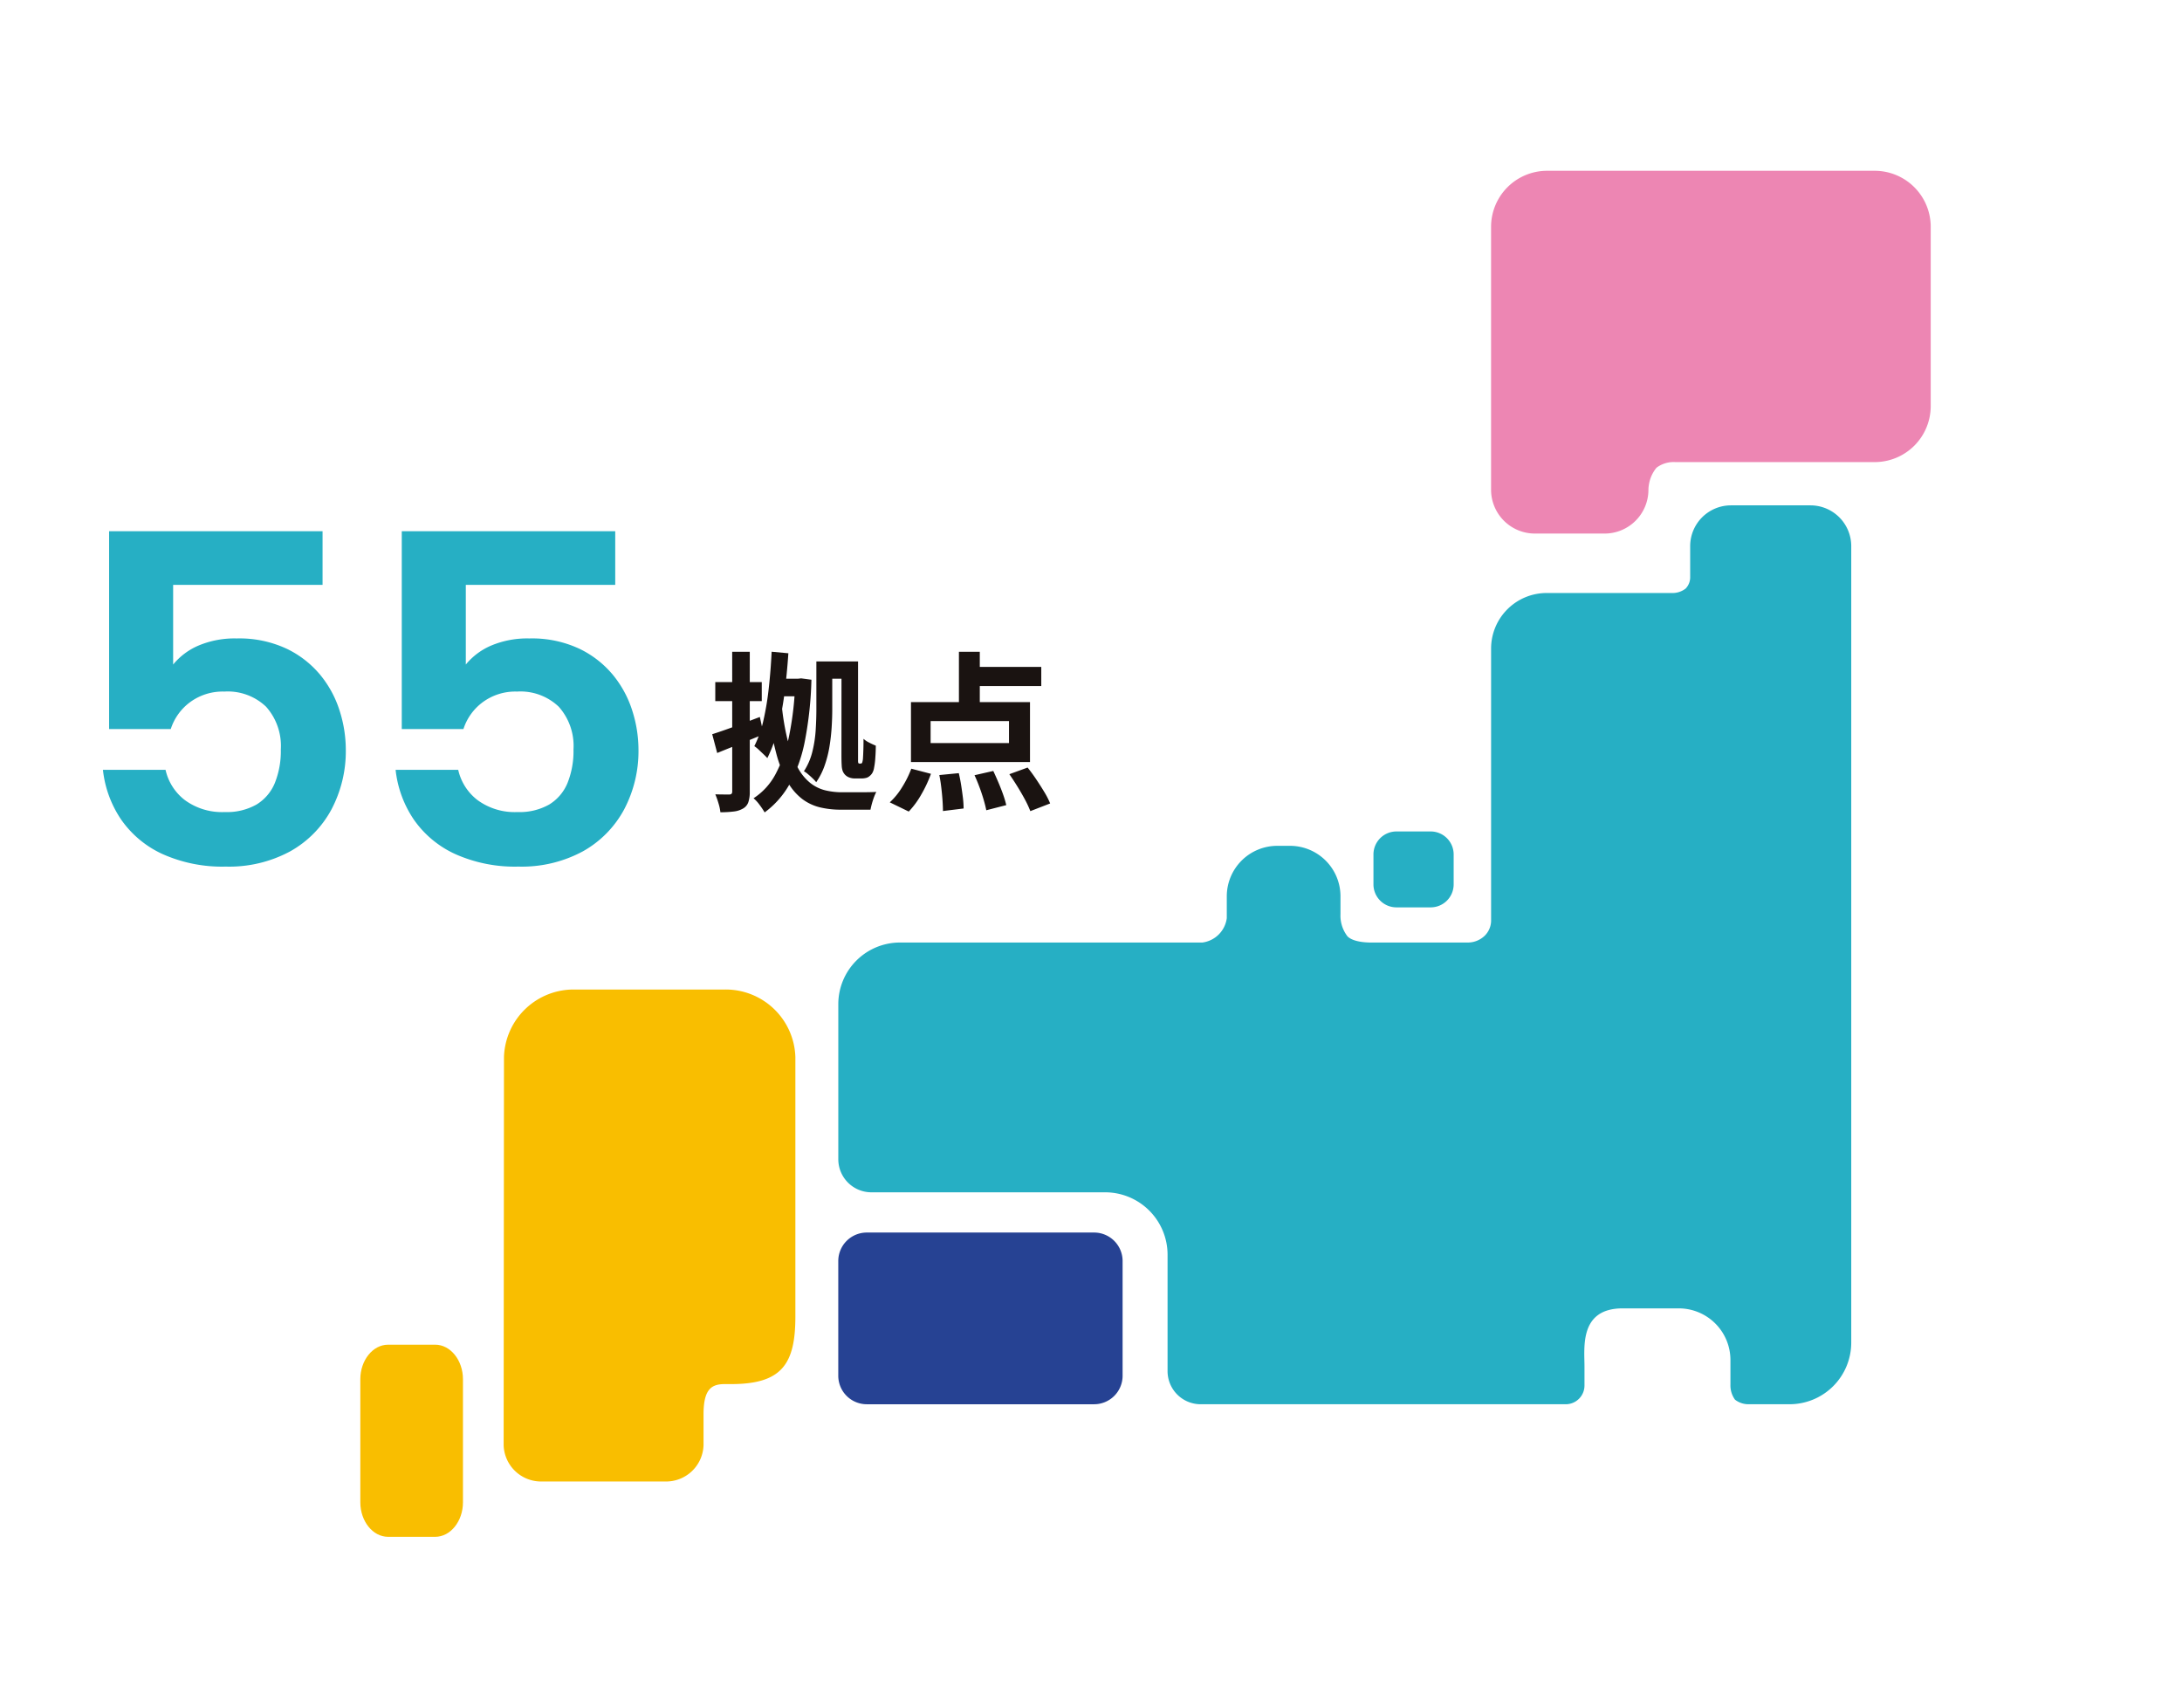 <svg xmlns="http://www.w3.org/2000/svg" xmlns:xlink="http://www.w3.org/1999/xlink" width="230" height="180" viewBox="0 0 230 180">
  <defs>
    <clipPath id="clip-path">
      <rect id="長方形_7758" data-name="長方形 7758" width="165.533" height="144" fill="#264293"/>
    </clipPath>
  </defs>
  <g id="pict_base" transform="translate(-747 -1664)">
    <rect id="長方形_7386" data-name="長方形 7386" width="230" height="180" transform="translate(747 1664)" fill="#fff"/>
    <path id="パス_5536" data-name="パス 5536" d="M-5.724-14.274H-3.8v1.818H-5.724Zm-5.364,1.818H-8.5V-10.6h-2.592Zm-.576-2.844,1.764.162q-.144,2.142-.4,4.167A34.043,34.043,0,0,1-11-7.191a14.567,14.567,0,0,1-1.116,3.105q-.144-.162-.4-.405t-.513-.486a3.324,3.324,0,0,0-.459-.369,11.715,11.715,0,0,0,.972-2.772,29.944,29.944,0,0,0,.558-3.42Q-11.754-13.374-11.664-15.3Zm4.716,1.026h1.674v5.058q0,.864-.063,1.881a20.273,20.273,0,0,1-.234,2.052,11.615,11.615,0,0,1-.513,2,7.269,7.269,0,0,1-.882,1.737,3.957,3.957,0,0,0-.369-.4q-.243-.234-.5-.45A2.262,2.262,0,0,0-8.262-2.7a6.669,6.669,0,0,0,.891-2.061A12.758,12.758,0,0,0-7.02-7.047q.072-1.161.072-2.169Zm-3.618,4.932a26.142,26.142,0,0,0,.7,3.807A10.914,10.914,0,0,0-8.856-2.988,5.236,5.236,0,0,0-7.569-1.449a4.137,4.137,0,0,0,1.548.756A7.442,7.442,0,0,0-4.23-.486h1.764q.576,0,1.08-.009T-.63-.522A4.543,4.543,0,0,0-.882.054Q-1.008.4-1.1.738t-.144.612H-4.374A9.265,9.265,0,0,1-6.588,1.1,5.1,5.1,0,0,1-8.469.2,6.027,6.027,0,0,1-10-1.611,12.763,12.763,0,0,1-11.178-4.59,31.318,31.318,0,0,1-12.006-9Zm1.386-3.114h.306l.324-.036,1.08.144a38.647,38.647,0,0,1-.684,6.426,15.66,15.66,0,0,1-1.6,4.545A9.411,9.411,0,0,1-12.4,1.638a8.686,8.686,0,0,0-.531-.792,3.961,3.961,0,0,0-.639-.7,6.837,6.837,0,0,0,2.331-2.565A14.906,14.906,0,0,0-9.8-6.543,32.649,32.649,0,0,0-9.18-12.1ZM-4.3-14.274h1.746V-3.861a1.105,1.105,0,0,0,.018.261.128.128,0,0,0,.126.09h.126a.177.177,0,0,0,.162-.09,1.944,1.944,0,0,0,.09-.54q.018-.252.036-.774T-1.98-6.12a2.7,2.7,0,0,0,.6.4A7.471,7.471,0,0,0-.684-5.4q0,.63-.054,1.323a7.382,7.382,0,0,1-.126,1,1.625,1.625,0,0,1-.171.531,1.2,1.2,0,0,1-.3.351.882.882,0,0,1-.387.2,1.96,1.96,0,0,1-.459.054h-.738a1.635,1.635,0,0,1-.549-.1,1.166,1.166,0,0,1-.477-.315,1.252,1.252,0,0,1-.225-.36,2.021,2.021,0,0,1-.108-.594q-.027-.4-.027-1.1ZM-17.928-6.606q.972-.306,2.313-.8t2.709-1.017l.4,1.818q-1.242.522-2.52,1.026t-2.376.954Zm.324-5.49h4.9v2h-4.9Zm1.782-3.2h1.854V-.558A3.388,3.388,0,0,1-14.121.567a1.23,1.23,0,0,1-.549.657,2.46,2.46,0,0,1-.963.315,10.669,10.669,0,0,1-1.431.081,4.871,4.871,0,0,0-.2-.936A8.617,8.617,0,0,0-17.6-.27q.486.018.909.018h.585q.288,0,.288-.306Zm23.9,0h2.2v6.264h-2.2ZM5.094-7.992V-5.67h8.262V-7.992Zm-2.07-2H15.57v6.318H3.024ZM9.108-13.7h7.65v2.016H9.108ZM6.012-2.3l2.052-.2q.144.594.252,1.287T8.5.108a9.956,9.956,0,0,1,.072,1.116l-2.178.27q0-.468-.045-1.125T6.219-.99Q6.138-1.692,6.012-2.3Zm3.708.018,1.98-.45q.27.576.549,1.233t.495,1.269a9.614,9.614,0,0,1,.324,1.1l-2.106.54q-.09-.468-.279-1.116t-.441-1.323Q9.99-1.71,9.72-2.286Zm3.672-.108,1.926-.7q.45.558.909,1.242t.855,1.341a8.418,8.418,0,0,1,.612,1.2l-2.088.81A10.556,10.556,0,0,0,15.048.3q-.36-.675-.8-1.386T13.392-2.394ZM3.06-2.97l2.07.54A13.344,13.344,0,0,1,4.122-.27,9.027,9.027,0,0,1,2.79,1.548l-2-.972A7.28,7.28,0,0,0,2.07-.99,10.9,10.9,0,0,0,3.06-2.97Z" transform="translate(840 1748)" fill="#1a1311"/>
    <path id="パス_5535" data-name="パス 5535" d="M-5-35v5.65H-20.75v8.4a7.024,7.024,0,0,1,2.675-2,9.8,9.8,0,0,1,4.025-.75,11.743,11.743,0,0,1,5.3,1.1,10.478,10.478,0,0,1,3.575,2.825,11.3,11.3,0,0,1,2,3.775,13.527,13.527,0,0,1,.625,3.95,13.164,13.164,0,0,1-1.525,6.4,11.046,11.046,0,0,1-4.35,4.4A13.536,13.536,0,0,1-15.2.35,15.38,15.38,0,0,1-21.875-.975,10.749,10.749,0,0,1-26.225-4.6,11.548,11.548,0,0,1-28.15-9.85h6.6a5.533,5.533,0,0,0,2.05,3.2A6.629,6.629,0,0,0-15.3-5.4a6.31,6.31,0,0,0,3.35-.8,4.786,4.786,0,0,0,1.925-2.275A9.006,9.006,0,0,0-9.4-12a6.2,6.2,0,0,0-1.55-4.5,5.843,5.843,0,0,0-4.4-1.6,5.8,5.8,0,0,0-3.625,1.125A5.693,5.693,0,0,0-21-14.15h-6.5V-35Zm30.85,0v5.65H10.1v8.4a7.024,7.024,0,0,1,2.675-2A9.8,9.8,0,0,1,16.8-23.7a11.743,11.743,0,0,1,5.3,1.1,10.478,10.478,0,0,1,3.575,2.825,11.3,11.3,0,0,1,2,3.775,13.527,13.527,0,0,1,.625,3.95,13.164,13.164,0,0,1-1.525,6.4,11.046,11.046,0,0,1-4.35,4.4A13.536,13.536,0,0,1,15.65.35,15.38,15.38,0,0,1,8.975-.975,10.749,10.749,0,0,1,4.625-4.6,11.548,11.548,0,0,1,2.7-9.85H9.3a5.533,5.533,0,0,0,2.05,3.2,6.629,6.629,0,0,0,4.2,1.25,6.31,6.31,0,0,0,3.35-.8,4.786,4.786,0,0,0,1.925-2.275A9.006,9.006,0,0,0,21.45-12a6.2,6.2,0,0,0-1.55-4.5,5.843,5.843,0,0,0-4.4-1.6,5.8,5.8,0,0,0-3.625,1.125A5.693,5.693,0,0,0,9.85-14.15H3.35V-35Z" transform="translate(786 1755)" fill="#26afc4"/>
    <g id="グループ_6527" data-name="グループ 6527" transform="translate(784.981 1682.004)">
      <g id="グループ_855" data-name="グループ 855" transform="translate(0 -0.004)" clip-path="url(#clip-path)">
        <path id="パス_455" data-name="パス 455" d="M902.567,0H868a5.906,5.906,0,0,0-5.888,5.888V33.633a4.62,4.62,0,0,0,4.607,4.607h7.373a4.62,4.62,0,0,0,4.607-4.607,2.8,2.8,0,0,1,.033-.433,3.725,3.725,0,0,1,.817-1.9,2.979,2.979,0,0,1,1.964-.594h21.053a5.906,5.906,0,0,0,5.888-5.888V5.884A5.906,5.906,0,0,0,902.567,0" transform="translate(-742.922 0.004)" fill="#ed86b3"/>
        <path id="パス_456" data-name="パス 456" d="M7.892,895.059H2.927C1.317,895.059,0,896.7,0,898.7V911.67c0,2,1.317,3.642,2.927,3.642H7.892c1.61,0,2.927-1.639,2.927-3.642V898.7c0-2-1.317-3.642-2.927-3.642" transform="translate(0 -771.312)" fill="#f9be00"/>
        <path id="パス_457" data-name="パス 457" d="M391.387,809.555h-23.97a3.005,3.005,0,0,0-3,3v12.1a3.005,3.005,0,0,0,3,3h23.97a3.005,3.005,0,0,0,3-3v-12.1a3.005,3.005,0,0,0-3-3" transform="translate(-314.037 -697.63)" fill="#264293"/>
        <path id="パス_458" data-name="パス 458" d="M466.908,255.11H458.5a4.3,4.3,0,0,0-4.285,4.285v3.249a1.721,1.721,0,0,1-.468,1.227,2.237,2.237,0,0,1-1.469.478H439.072a5.859,5.859,0,0,0-5.842,5.842v28.594a2.263,2.263,0,0,1-.694,1.711,2.571,2.571,0,0,1-1.887.694h-9.841s-1.963.1-2.712-.645a3.564,3.564,0,0,1-.741-2.344v-1.9A5.322,5.322,0,0,0,412.049,291h-1.373a5.322,5.322,0,0,0-5.306,5.306v2.321a2.988,2.988,0,0,1-2.573,2.566H370.905a6.5,6.5,0,0,0-6.484,6.484v16.358a3.488,3.488,0,0,0,3.488,3.488h24.655a6.583,6.583,0,0,1,6.564,6.564v12.288a3.488,3.488,0,0,0,3.488,3.488H441.1a1.974,1.974,0,0,0,1.974-1.974v-2.014c0-2-.549-6.118,4.023-6.118h5.931a5.447,5.447,0,0,1,5.431,5.431v2.592a2.566,2.566,0,0,0,.48,1.6,2.3,2.3,0,0,0,1.48.482h4.29a6.5,6.5,0,0,0,6.484-6.484V259.395a4.3,4.3,0,0,0-4.285-4.285" transform="translate(-314.038 -219.839)" fill="#26afc4"/>
        <path id="パス_459" data-name="パス 459" d="M774.882,511.749H778.5a2.422,2.422,0,0,0,2.415-2.415v-3.17a2.423,2.423,0,0,0-2.415-2.416h-3.623a2.423,2.423,0,0,0-2.416,2.416v3.17a2.423,2.423,0,0,0,2.416,2.415" transform="translate(-665.669 -434.102)" fill="#26afc4"/>
        <path id="パス_460" data-name="パス 460" d="M132.507,624.272H116.825a7.347,7.347,0,0,0-7.518,7.115l-.035,40.918a3.95,3.95,0,0,0,4.042,3.825H126.3a3.95,3.95,0,0,0,4.042-3.825v-3.261c0-2.706.885-3.181,2.243-3.181h.663c5.327,0,6.775-2.087,6.775-7.115V631.387a7.347,7.347,0,0,0-7.519-7.115" transform="translate(-94.165 -537.963)" fill="#f9be00"/>
      </g>
    </g>
  </g>
</svg>
